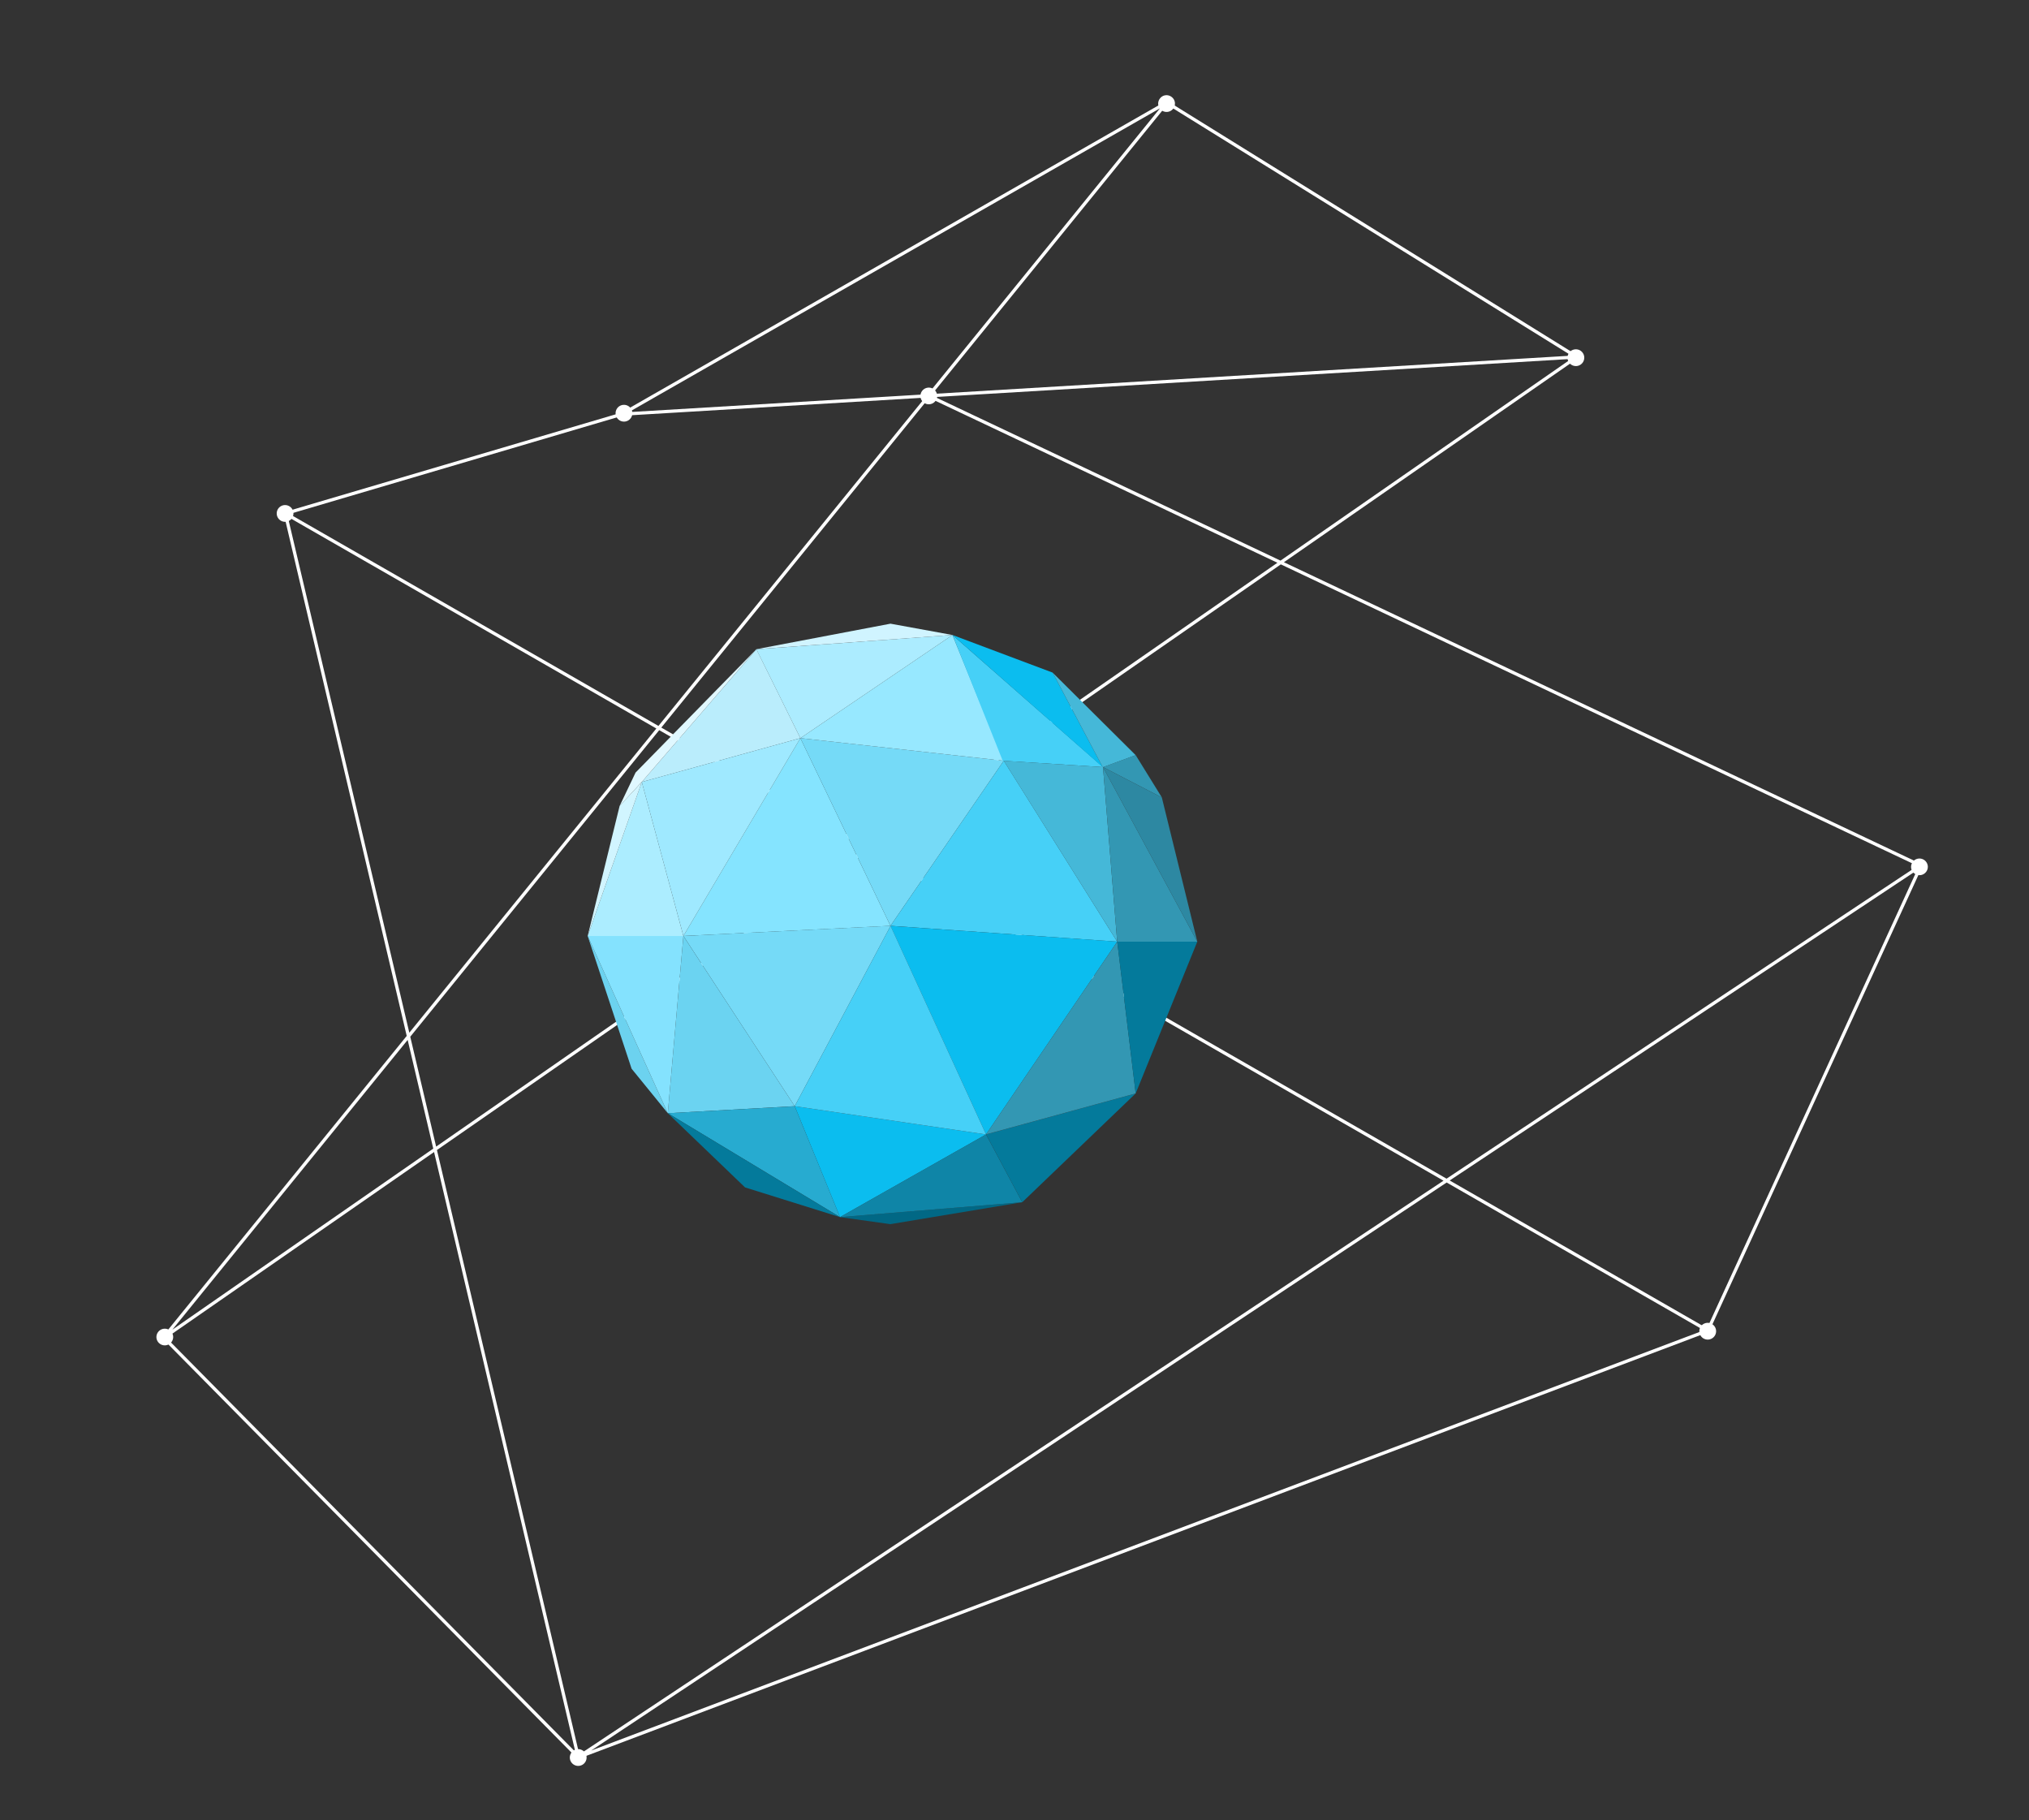 <svg viewBox="0 0 436 391" fill="none" xmlns="http://www.w3.org/2000/svg"><rect x="0" y="0" width="436" height="391" fill="#333333" stroke="none"/><path d="m250.72 22.03 88.1 54.66m-88.1-54.66-117.07 66.95m117.07-66.95-51.17 63m139.28-8.34-303.62 210.67m303.62-210.67-139.28 8.34m-164.34 202.33 89.05 90.14m-89.05-90.14 164.34-202.33m-65.9 3.95-72.33 21.34m72.33-21.34 65.9-3.95m-138.23 25.3 62.94 267.17m-62.94-267.18 305.64 175.54m-242.7 91.64 288.51-191.52m-288.5 191.52 242.7-91.64m0 0 45.8-99.88m0 0-213.22-100.95" stroke="#fff" stroke-width=".7"/><path d="M340.4 76.5a1.8 1.8 0 1 1-3.56.5 1.8 1.8 0 0 1 3.56-.5Zm-87.94-54.51a1.8 1.8 0 0 1-3.57.51c-.13-.96.56-1.9 1.53-2.03.96-.14 1.9.56 2.04 1.52Zm-191.03 90.11a1.8 1.8 0 1 0-.51-3.56 1.8 1.8 0 0 0 .5 3.56Zm-24.25 174.8a1.8 1.8 0 1 1-3.56.51 1.8 1.8 0 0 1 3.56-.5Zm88.85 90.42a1.8 1.8 0 1 1-2.04-1.52c.97-.14 1.9.56 2.04 1.52Zm242.7-91.67a1.8 1.8 0 1 1-3.56.5 1.8 1.8 0 0 1 3.56-.5Zm45.5-99.75a1.8 1.8 0 1 1-3.56.52 1.8 1.8 0 0 1 3.56-.51Zm-212.88-101.18a1.8 1.8 0 1 1-3.56.51 1.8 1.8 0 0 1 3.56-.5Zm-65.5 3.72a1.8 1.8 0 1 1-3.56.51 1.8 1.8 0 0 1 3.56-.51Z" fill="#fff"/><path d="m171.99 158.58-25.14 42.5 44.5-2.18-19.36-40.32Z" fill="#85E4FF"/><path d="m191.35 198.9 24.34-35.46-43.7-4.86 19.36 40.32Z" fill="#75DAF7"/><path d="m215.7 163.44-11.03-27.02-32.68 22.16 43.7 4.86Z" fill="#97E8FF"/><path d="m171.99 158.58 32.68-22.16-42.14 3.06 9.46 19.1Z" fill="#ACECFF"/><path d="m204.67 136.42-13.32-2.43-28.82 5.48 42.14-3.05Z" fill="#D0F4FF"/><path d="m215.47 163.44 21.55 1.36-32.35-28.38 10.8 27.02Z" fill="#46D0F7"/><path d="m236.95 164.8-10.76-20.3-21.52-8.08 32.28 28.38Z" fill="#0BBDEF"/><path d="m236.97 164.84 7.07-2.6-17.85-17.74 10.78 20.34Z" fill="#45B8D8"/><path d="m249.67 171.33-5.63-9.1-7.02 2.57 12.65 6.53Z" fill="#3397B3"/><path d="m215.7 163.44 24.37 38.86-48.72-3.4 24.34-35.46Z" fill="#46D0F7"/><path d="m240.08 202.3-28.2 41.41-20.53-44.8 48.73 3.38Z" fill="#0BBDEF"/><path d="m191.38 198.9-20.61 38.75-23.92-36.57 44.53-2.19Z" fill="#75DAF7"/><path d="m146.85 201.09 23.92 36.56-27.27 1.51 3.35-38.07Z" fill="#6BD3F1"/><path d="m143.5 239.16 27.27-1.5 9.74 23.82-37-22.32Z" fill="#27ABD0"/><path d="m160.1 255.1-16.6-15.94 37 22.32-20.4-6.38Z" fill="#047A9B"/><path d="m135.72 229.6-9.44-28.52 17.22 38.08-7.78-9.56Z" fill="#6CD2EF"/><path d="m191.35 263-10.85-1.52 39.16-3.2-28.31 4.71Z" fill="#016885"/><path d="m170.77 237.65 41.12 6.07-31.38 17.76-9.74-23.83Z" fill="#0BBDEF"/><path d="m211.88 243.72 7.78 14.56-39.16 3.2 31.38-17.76Z" fill="#0F85A7"/><path d="m244.04 234.91-24.37 23.37-7.78-14.56 32.15-8.8Z" fill="#047A9B"/><path d="M126.28 201.08h20.57l-3.35 38.08-17.22-38.08Z" fill="#84E2FE"/><path d="m137.91 168 24.63-28.52 9.45 19.1-34.08 9.42Z" fill="#BAEDFC"/><path d="m126.28 201.09 11.63-33.1 8.94 33.1h-20.57Z" fill="#ACEDFF"/><path d="m126.28 201.09 6.87-27.95 4.76-5.14-11.63 33.09Z" fill="#D1F5FF"/><path d="m137.9 168-4.75 5.15 3.42-7.17 25.96-26.5-24.62 28.52Z" fill="#E0F8FF"/><path d="m137.91 168 34.08-9.42-25.14 42.5-8.94-33.09Z" fill="#9FE9FF"/><path d="m191.36 198.9 20.53 44.82-41.12-6.07 20.6-38.74Z" fill="#46D0F7"/><path d="m240.08 202.3 3.96 32.61-32.16 8.8 28.2-41.4Z" fill="#3397B3"/><path d="M240.07 202.3h17.21l-13.24 32.61-3.97-32.61Z" fill="#047A9B"/><path d="m215.7 163.44 21.32 1.36 3.05 37.5-24.38-38.86Z" fill="#45B8D8"/><path d="M240.07 202.3h17.21l-20.26-37.5 3.05 37.5Z" fill="#3397B3"/><path d="m257.28 202.3-7.62-30.97-12.64-6.53 20.26 37.5Z" fill="#2D88A2"/></svg>
